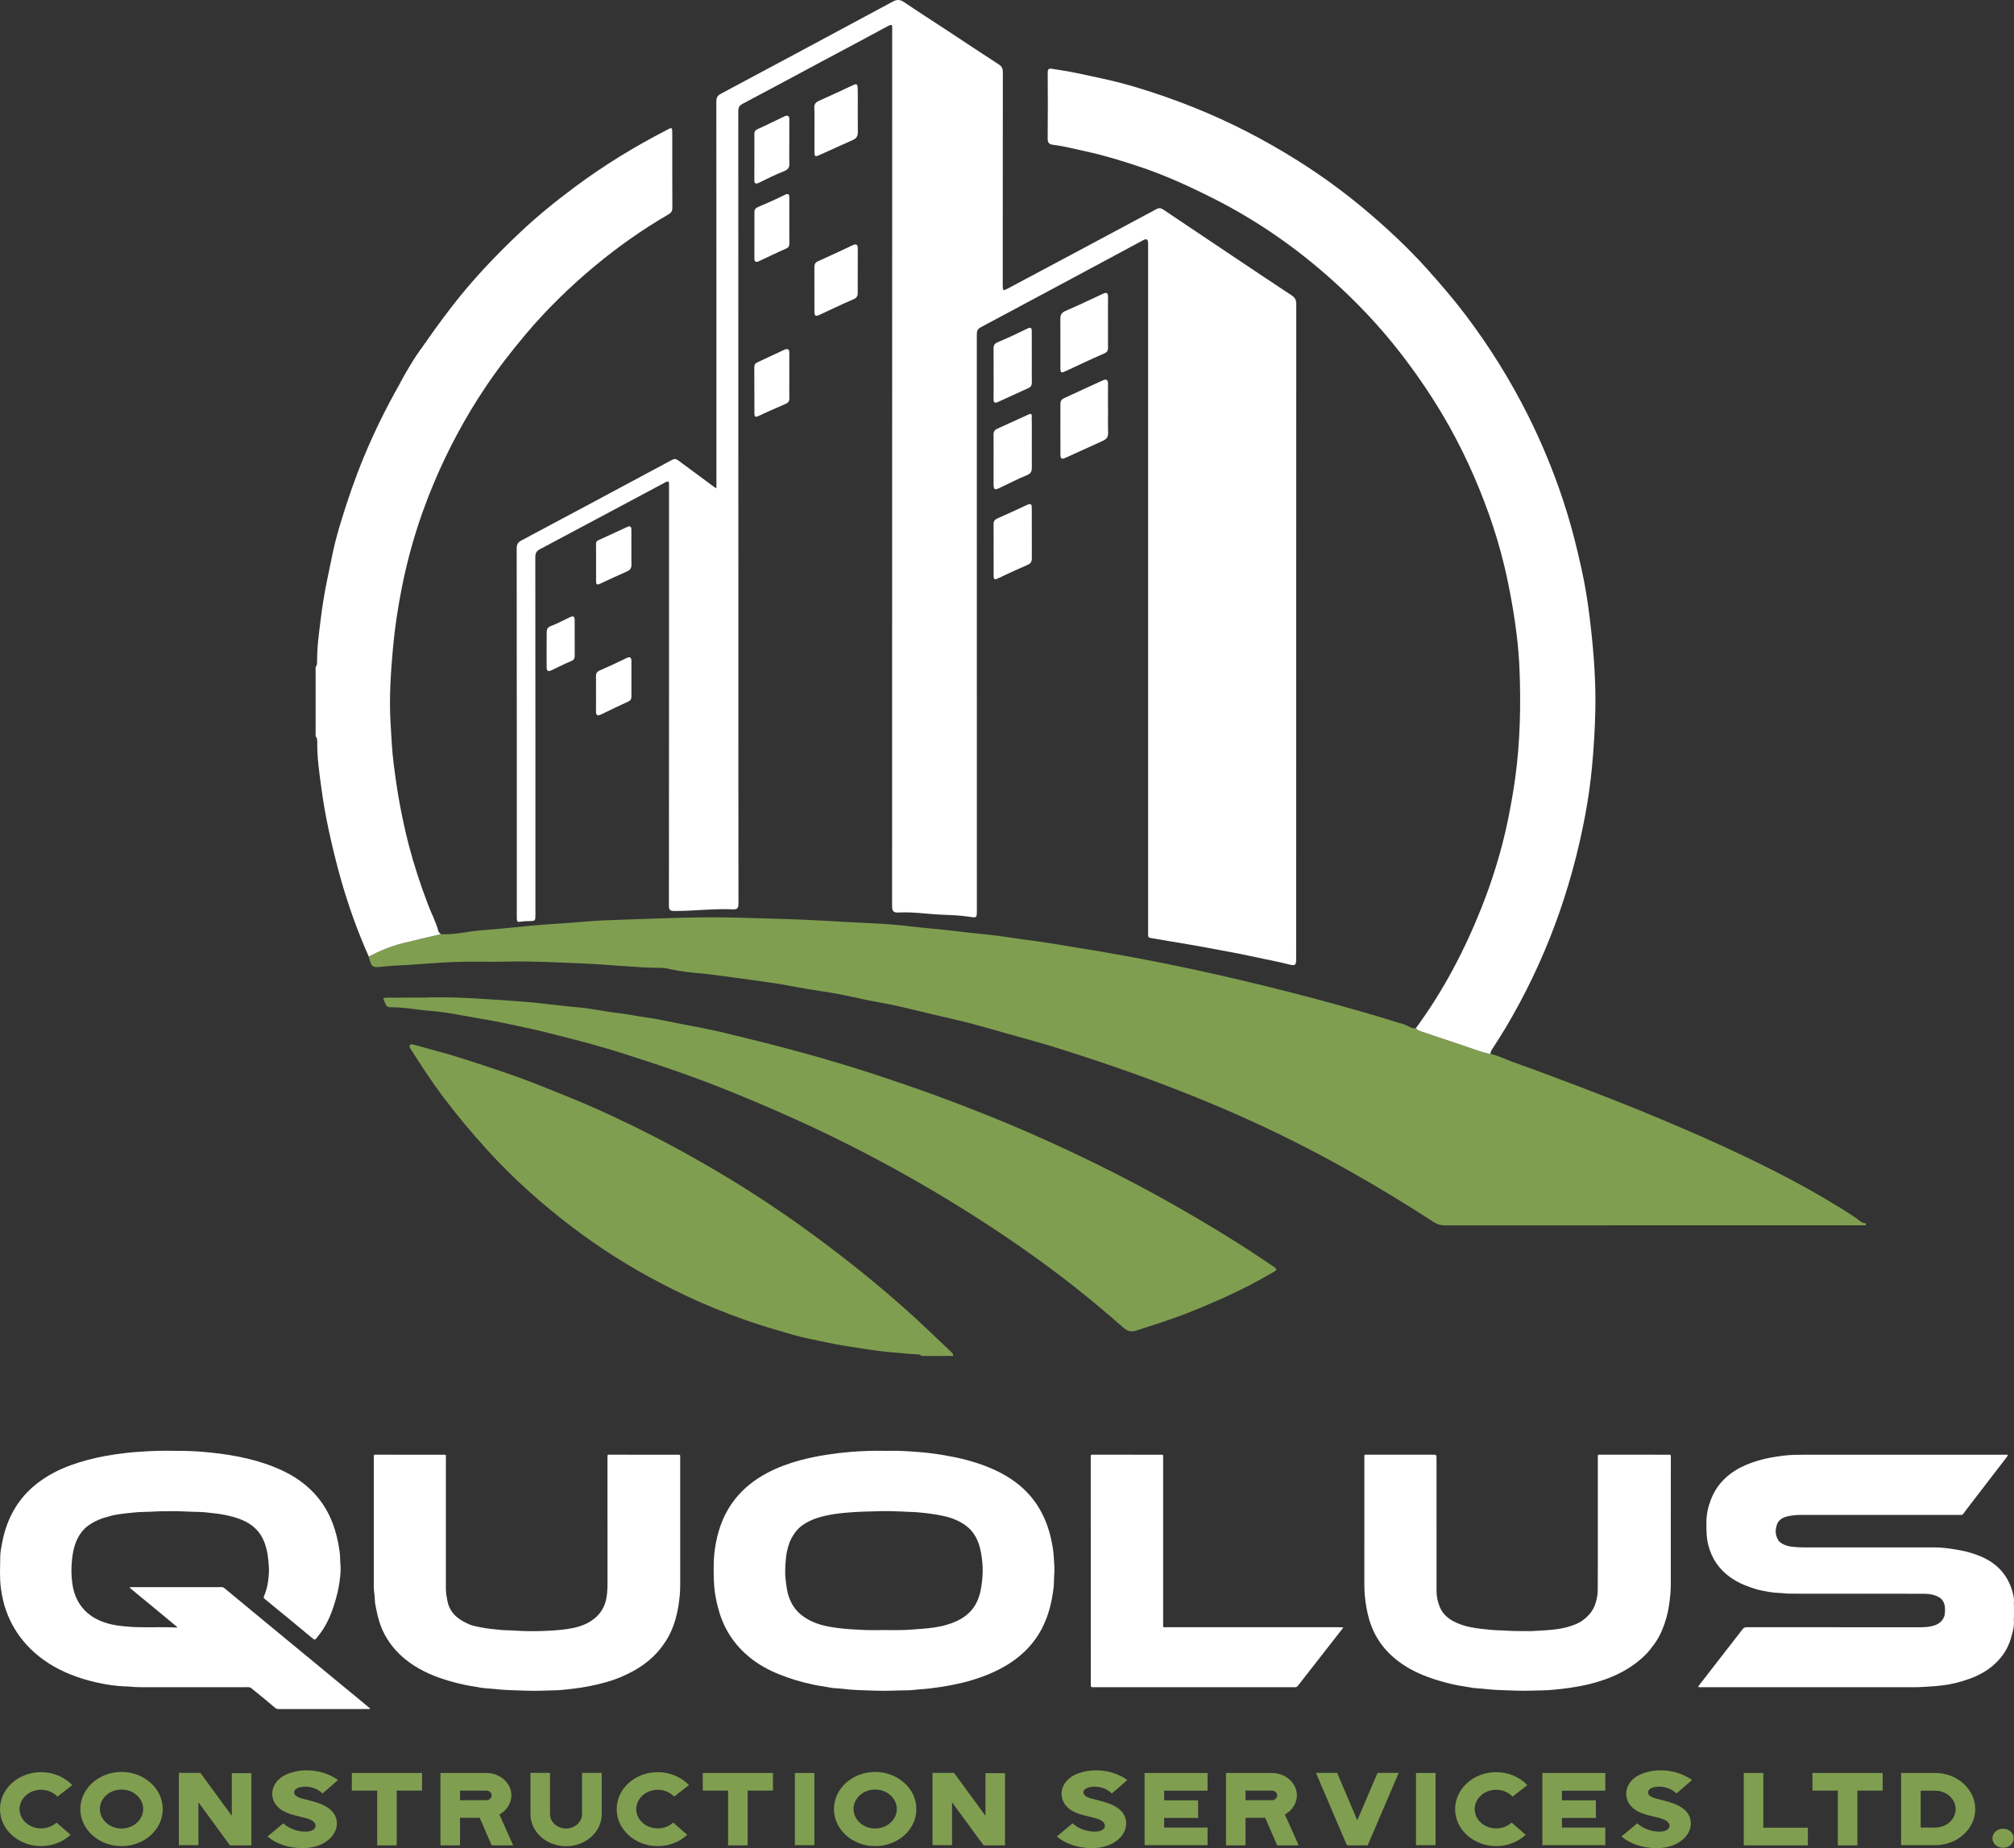 <svg xmlns="http://www.w3.org/2000/svg" id="Vertical" viewBox="0 0 2034.22 1866.7"><rect x="0" y="0" width="2034.22" height="1866.7" fill="#333333" stroke="none"/><defs><style>.cls-1{fill:#fff;}.cls-2{fill:#809e50;}</style></defs><g id="Q_copy_Image"><path class="cls-2" d="m1884.6,1237.61c-141.8,0-283.6-.01-425.39.06-4.15,0-7.5-.97-11.07-3.28-58.28-37.86-118.65-71.99-181.87-100.99-38.63-17.72-78.04-33.45-118.01-47.89-26.13-9.44-52.5-18.15-78.96-26.55-16.44-5.22-33.15-9.61-49.76-14.32-13.77-3.9-27.51-7.91-41.35-11.5-12.42-3.22-24.97-5.9-37.46-8.86-11.53-2.73-23.01-5.69-34.58-8.23-9.49-2.08-19.11-3.61-28.63-5.54-10.18-2.07-20.29-4.54-30.51-6.43-11.21-2.07-22.51-3.62-33.75-5.52-8.48-1.43-16.9-3.2-25.38-4.57-9.14-1.48-18.32-2.71-27.5-3.99-11.15-1.56-22.3-3.08-33.46-4.57-5.59-.74-11.18-1.55-16.8-2.02-11.42-.94-22.79-2.1-33.98-4.7-2.74-.64-5.6-1.06-8.4-1.08-26.3-.2-52.44-3.36-78.68-4.43-26.11-1.06-52.23-2.56-78.41-1.9-13.82.35-27.66-.08-41.49.11-18.8.25-37.53,1.92-56.27,3.21-8.96.62-17.92.69-26.88,1.83-10.16,1.28-11.02.14-13.57-10.3,10.92-5.69,22.27-10.4,34.2-13.44,12.79-3.26,25.69-6.11,38.54-9.14,9.84.55,19.49-1,29.16-2.54,5.73-.91,11.57-1.38,17.3-1.82,14.24-1.08,28.45-2.59,42.64-4,18.85-1.87,37.77-2.57,56.62-4.32,12.41-1.15,24.93-1.51,37.37-1.93,39.6-1.32,79.22-3.21,118.85-2.02,28.61.86,57.22,1.43,85.81,3.08,15.26.88,30.55,1.72,45.83,2.44,13.6.64,27.21,1.55,40.71,3.22,14,1.73,28.07,2.7,42.08,4.37,11.83,1.41,23.71,2.8,35.6,3.93,10.86,1.03,21.65,2.88,32.47,4.38,10,1.38,20.01,2.67,29.99,4.19,9.15,1.39,18.25,3.03,27.38,4.53,7.99,1.31,16,2.49,23.98,3.87,11.23,1.94,22.44,3.96,33.64,6.04,10.21,1.9,20.41,3.88,30.59,5.92,9.7,1.94,19.39,3.96,29.07,6.02,9.01,1.92,18,3.91,26.98,5.95,8.83,2.01,17.63,4.1,26.44,6.18,8.01,1.9,16.01,3.78,24,5.77,10.36,2.58,20.71,5.21,31.04,7.91,11.46,3,22.92,6,34.33,9.17,14.89,4.14,29.75,8.38,44.59,12.71,8.51,2.48,16.91,5.37,25.46,7.74,2.47.69,4.56,1.93,6.78,2.99,2,.95,3.96,1.67,6.19,1.11,1.37,1.75,3.13,2.61,5.31,3.31,13.99,4.53,27.85,9.45,41.84,13.97,9.41,3.04,18.53,7.02,28.31,8.9,7.94,1.56,15.08,5.41,22.62,8.09,22.57,8.04,45.01,16.44,67.4,24.99,20.59,7.86,41.13,15.86,61.52,24.22,27.7,11.36,55.28,23.03,82.49,35.54,46.35,21.32,91.83,44.26,134.52,72.39,3.32,2.19,5.9,5.81,10.48,5.7v2Z"></path><path id="Left" class="cls-1" d="m445.19,943.58c-12.85,3.03-25.75,5.88-38.54,9.14-11.93,3.04-23.28,7.75-34.2,13.44-11.33-25.52-20.73-51.72-28.31-78.61-4.51-15.99-8.42-32.08-11.95-48.31-3.27-15.04-5.89-30.18-7.89-45.37-1.83-13.95-3.92-27.97-3.86-42.15.01-2.72.37-5.67-1.65-8.04v-69.99c1.63-1.76,1.49-4.08,1.49-6.14-.05-14.82,2.07-29.47,3.9-44.09,1.55-12.41,3.6-24.8,6.13-37.11,1.94-9.49,3.86-19.02,5.89-28.49,2.29-10.73,5.25-21.35,8.46-31.84,6.67-21.78,14.08-43.31,22.81-64.38,12.44-30.04,27.15-58.92,43.77-86.84.84-.14,1.35-.54,1.16-1.49.07-.25.21-.44.42-.59,5.85-4.12,9.42-10.31,13.87-15.66,2.16-2.59-1.53-1.67-2.57-2.34,9.65-15.08,20.3-29.43,31.17-43.65,20.97-27.43,44.64-52.35,69.65-76.01,17.72-16.77,36.68-32.1,56.29-46.66,28.82-21.41,59.28-40.1,91.16-56.52.14-.07.25-.23.39-.31,6.19-3.26,6.25-3.22,6.25,3.76,0,24.83-.07,49.65.08,74.48.02,3.26-1.02,5.02-3.82,6.65-26.21,15.25-50.98,32.66-74.27,52.03-25.35,21.09-48.91,44.03-70.2,69.32-14.33,17.03-27.94,34.57-40.32,53.01-20.46,30.47-37.76,62.7-52.04,96.51-8.5,20.12-15.81,40.7-21.83,61.68-4.3,14.98-7.95,30.17-10.96,45.52-3.89,19.83-6.92,39.72-8.74,59.85-2.28,25.22-3.95,50.45-2.46,75.77.81,13.77,1.41,27.59,3.13,41.26,1.69,13.43,3.6,26.86,6.08,40.21,2.63,14.1,5.6,28.1,9.21,41.94,5.3,20.32,11.85,40.26,19.33,59.91,3.45,9.05,8.07,17.65,10.56,27.07.39,1.46,1.71,1.96,2.4,3.05Z"></path><path class="cls-1" d="m417.73,363.45c-4.82,7.65-9.38,15.46-13.49,23.5l27.75,14.63c5.67-11.35,12.3-22.09,19.71-32.35,2.74-3.78,5.58-7.48,8.54-11.08l-30.69-11.62c-4.17,5.47-8.14,11.09-11.82,16.92Z"></path><path class="cls-2" d="m930.72,1369.59c-1.3-1.66-3.27-1.63-5.02-1.67-7.49-.18-14.9-1.28-22.34-1.8-16.21-1.12-32.12-4.04-48.15-6.43-12.91-1.92-25.55-5.02-38.31-7.54-11.11-2.19-21.95-5.77-32.86-8.9-21.35-6.12-42.25-13.57-62.78-21.98-17.96-7.35-35.5-15.66-52.74-24.61-32.11-16.66-62.63-35.9-91.35-57.8-30.44-23.21-58.93-48.63-84.78-77.02-16.02-17.6-31.21-35.81-45.48-54.8-11.45-15.25-21.75-31.3-32.04-47.35-.79-1.22-1.76-2.88-.81-4.14.97-1.28,2.69-.67,4.18-.26,11.71,3.26,23.48,6.32,35.15,9.72,9.62,2.8,19.16,5.86,28.67,9.01,14.8,4.91,29.65,9.69,44.26,15.11,16.35,6.06,32.51,12.65,48.66,19.21,28.51,11.58,56.34,24.65,83.75,38.62,18.54,9.45,36.75,19.5,54.79,29.88,27.99,16.11,55.21,33.42,81.76,51.78,18.41,12.74,36.39,26.07,54.13,39.75,22.12,17.04,43.6,34.84,64.47,53.35,16.18,14.34,31.62,29.51,47.37,44.33.99.93,1.7,2.06,1.47,3.54h-32Z"></path><path class="cls-1" d="m723.62,493.06c0-3.03,0-5.34,0-7.65,0-127.64.02-255.29-.1-382.93,0-4.11,1.33-6.04,4.88-7.94,57.95-30.91,115.83-61.96,173.66-93.09,4.19-2.26,7.34-1.83,11.23.81,14.22,9.64,28.71,18.87,43.06,28.31,17.53,11.53,34.97,23.2,52.6,34.59,3.11,2.01,3.97,4.22,3.97,7.72-.11,71.49-.1,142.97-.12,214.46,0,6.71.13,6.77,5.97,3.65,49.81-26.57,99.65-53.09,149.37-79.81,2.99-1.61,4.82-.83,7,.63,24.88,16.67,49.74,33.37,74.63,50.02,18.27,12.23,36.55,24.44,54.9,36.55,3.21,2.12,4.62,4.5,4.62,8.54-.11,220.63-.11,441.25-.12,661.88,0,6.36-1.16,6.88-7.34,5.3-9.41-2.39-18.96-4.21-28.46-6.24-7.09-1.51-14.17-3.03-21.28-4.45-7.12-1.42-14.26-2.71-21.4-4.04-8.11-1.51-16.21-3.04-24.33-4.47-8.13-1.43-16.29-2.74-24.43-4.12-6.68-1.13-13.36-2.29-20.05-3.4-1.63-.27-2.25-1.19-2.23-2.74.02-1.33,0-2.67,0-4,0-231.62,0-463.25,0-694.87q0-5.82-4.64-3.33c-54.69,29.37-109.36,58.8-164.15,87.99-3.48,1.85-4.23,3.83-4.23,7.32.06,193.79.05,387.59.05,581.38,0,8.26.04,7.98-8.05,6.79-9.05-1.33-18.26-1.67-27.35-2.03-14.64-.58-29.2-3.01-43.88-2.18-5.15.29-6.35-1.73-6.34-6.67.11-294.61.1-589.23.1-883.84,0-.83-.02-1.67.01-2.5.14-3.39-.29-4.55-4.12-2.46-22.55,12.29-45.28,24.25-67.92,36.36-26.27,14.06-52.47,28.26-78.84,42.13-3.53,1.86-4.58,3.88-4.58,7.65.08,152.64.07,305.28.07,457.92,0,114.15-.03,228.29.11,342.44,0,4.61-1.14,5.94-5.74,5.74-19.67-.85-39.27,1.73-58.94,1.67-4.25-.01-5.57-.87-5.57-5.43.14-140.81.11-281.62.11-422.42,0-1-.03-2,0-3,.11-3.33-.99-3.59-3.85-2.05-23.06,12.4-46.2,24.65-69.31,36.97-19.01,10.14-37.98,20.37-57.04,30.41-3.41,1.8-4.87,3.84-4.86,7.98.14,120.31.11,240.62.11,360.93,0,6.75,0,6.73-6.69,6.83-2,.03-4.02.02-5.98.32-6.15.93-6.14.98-6.14-5.44,0-123.81.03-247.62-.11-371.43,0-4.06,1.31-6.09,4.74-7.91,50.73-27.02,101.4-54.15,152.04-81.33,2.39-1.28,4.14-1.22,6.28.37,12.21,9.11,24.48,18.12,36.73,27.16.36.27.8.41,1.92.98Z"></path><path class="cls-1" d="m1505.57,1064.68c-9.77-1.89-18.9-5.86-28.31-8.9-13.99-4.52-27.85-9.44-41.84-13.97-2.18-.71-3.94-1.57-5.31-3.31,27.34-37.21,48.68-77.66,65.78-120.49,8.54-21.39,15.74-43.2,21.55-65.42,4.54-17.35,7.93-34.99,10.88-52.74,6.14-36.9,7.77-73.97,6.85-111.28-.32-13.16-.94-26.31-2.34-39.35-1.52-14.11-3.58-28.2-6.1-42.22-2.19-12.17-4.62-24.3-7.53-36.27-4.26-17.54-9.42-34.88-15.51-51.9-12.55-35.04-28.04-68.73-47.11-100.74-13.04-21.89-27.48-42.78-43.15-62.9-20.11-25.81-42.53-49.45-66.74-71.31-36.51-32.97-76.61-60.91-120.58-83.16-23.79-12.04-47.99-23.17-73.26-31.72-18.33-6.21-36.84-11.89-55.82-16.02-11.27-2.46-22.43-5.38-33.91-6.82-3.31-.42-4.96-2.02-4.92-5.98.24-22.16.18-44.32.04-66.49-.02-3.43.66-4.79,4.37-4.21,8.81,1.38,17.6,2.78,26.33,4.6,8.38,1.75,16.73,3.63,25.1,5.42,11.91,2.55,23.67,5.66,35.27,9.18,19.13,5.8,37.99,12.44,56.59,19.88,36.67,14.68,71.56,32.73,104.96,53.75,23.56,14.83,46.07,31.16,67.36,49.05,22.67,19.06,44.34,39.19,64.12,61.35,13.39,15,26.5,30.22,38.59,46.26,23.8,31.58,44.62,65.07,62.36,100.44,13.94,27.78,25.76,56.47,35.52,85.96,5.51,16.66,10.25,33.58,14.33,50.69,2.95,12.34,5.75,24.73,7.97,37.17,2.44,13.65,4.25,27.45,5.79,41.29,3.07,27.49,5.01,55.03,4.46,82.66-.38,19.12-1.57,38.25-3.35,57.29-1.53,16.3-3.81,32.58-6.83,48.67-14.3,76.36-40.66,148.27-80.49,215.09-4.39,7.37-9.07,14.57-13.7,21.8-.94,1.46-1.61,2.89-1.45,4.64Z"></path><path class="cls-1" d="m1119.13,325.89c0,8.49,0,16.99.01,25.48,0,2.71-.77,4.29-3.7,5.56-13.09,5.7-25.98,11.86-38.93,17.86-4.81,2.23-5.44,1.91-5.45-3.31-.04-16.49.05-32.97-.06-49.46-.03-3.9,1.08-6.18,5.04-7.89,12.79-5.5,25.36-11.54,37.99-17.41,3.42-1.59,5.23-1.19,5.14,3.18-.17,8.66-.05,17.32-.05,25.98Z"></path><path class="cls-1" d="m1119.17,413.12c0,8-.18,16,.08,23.99.13,4.1-1.59,6.45-5.11,8.04-12.56,5.68-25.09,11.45-37.65,17.14-4.21,1.91-5.36,1.3-5.39-3.36-.11-16.99-.03-33.98-.04-50.98,0-2.58.92-4.48,3.35-5.6,13.27-6.1,26.5-12.3,39.82-18.31,3.29-1.49,4.98-.17,4.93,3.59-.11,8.49-.03,16.99-.03,25.49h.05Z"></path><path class="cls-1" d="m822.59,291.7c0-7.31.06-14.63-.03-21.94-.04-2.99.96-4.7,3.93-6.01,11.7-5.17,23.26-10.66,34.83-16.11,3.51-1.65,5.06-.5,5.06,3.15,0,15.13-.02,30.26-.05,45.38,0,3.1-1.19,4.82-4.43,6.2-11.46,4.86-22.66,10.33-33.96,15.56-4.22,1.95-5.29,1.34-5.33-3.29-.07-7.65-.02-15.29-.02-22.94Z"></path><path class="cls-1" d="m822.6,131.27c0-7.48.26-14.98-.11-22.45-.18-3.7,1.51-5.53,4.37-6.84,11.75-5.41,23.6-10.62,35.27-16.2,3.15-1.51,3.98-.33,4.12,2.3.2,3.65.14,7.31.15,10.97.01,11.48-.07,22.95.06,34.43.04,3.74-1.24,6.21-4.75,7.77-11.23,4.98-22.38,10.13-33.58,15.16-5.03,2.26-5.5,1.92-5.51-3.67-.02-7.15,0-14.3,0-21.46Z"></path><path class="cls-1" d="m1003.55,464.73c0-8.48.1-16.96-.06-25.43-.06-3.07,1.02-5.01,3.78-6.26,10.61-4.79,21.19-9.63,31.79-14.46,3.72-1.69,3.01,1.48,3.04,3.06.16,6.81.07,13.63.07,20.45,0,10.14-.05,20.28.01,30.42.02,3.65-1,5.82-4.91,7.42-9.23,3.77-18.11,8.4-27.13,12.69-5.61,2.67-6.58,2.11-6.59-3.95-.02-7.98,0-15.96,0-23.94Z"></path><path class="cls-1" d="m1003.57,554.69c0-8.31.07-16.63-.05-24.94-.05-3.05,1.05-4.85,3.91-6.11,9.6-4.23,19.12-8.63,28.63-13.05,5.27-2.45,6.07-2.13,6.09,3.47.07,16.62,0,33.25.06,49.87.01,3.2-1.1,5.21-4.17,6.56-10.19,4.47-20.36,9-30.36,13.86-3.71,1.8-4.07.04-4.08-2.74-.04-8.98-.02-17.95-.02-26.93Z"></path><path class="cls-1" d="m1003.56,377.23c0-8.32.06-16.64-.04-24.96-.04-3.34.89-5.24,4.38-6.69,10.13-4.21,20.06-8.92,29.92-13.75,3.96-1.94,4.29.14,4.31,3.01.06,9.99.04,19.97.04,29.96,0,7.16-.1,14.32.06,21.47.06,2.69-.91,4.52-3.22,5.58-10.43,4.81-20.86,9.6-31.33,14.31-2.84,1.28-4.21.45-4.15-2.96.16-8.65.05-17.31.05-25.96Z"></path><path class="cls-1" d="m797.23,223.3c0,7.49-.04,14.99.03,22.48.02,2.54-.53,4.13-3.28,5.32-9.34,4.05-18.48,8.57-27.71,12.88-2.7,1.26-4.31.22-4.32-2.66-.05-15.82-.02-31.64.06-47.45.01-2.33,1.17-3.72,3.58-4.74,9.07-3.84,18.09-7.83,26.91-12.22,3.98-1.99,4.72-.57,4.73,2.92,0,7.83,0,15.65,0,23.48Z"></path><path class="cls-1" d="m797.24,144.26c0,6.83-.19,13.67.06,20.49.16,4.2-1.07,6.46-5.32,8.13-8.55,3.36-16.81,7.46-25.05,11.54-3.33,1.65-5.01,1.5-5.01-2.58,0-15.5.01-30.99.04-46.49,0-2.29.66-3.79,3.18-4.91,9.13-4.07,18.04-8.61,27.1-12.86,3.07-1.44,5.1-.89,5.04,3.18-.11,7.83-.03,15.66-.04,23.49Z"></path><path class="cls-1" d="m797.24,379.73c0,7.49-.1,14.98.05,22.47.05,2.71-.94,4.46-3.3,5.52-9.29,4.14-18.67,8.09-27.84,12.47-3.41,1.63-4.16.52-4.16-2.54-.04-15.65-.04-31.29-.11-46.94-.01-2.51,1.13-3.84,3.39-4.86,9.11-4.14,18.09-8.56,27.2-12.68,2.7-1.22,4.85-.75,4.8,3.09-.11,7.82-.03,15.65-.03,23.47Z"></path><path class="cls-1" d="m637.76,553.04c0,5.66-.14,11.32.05,16.96.12,3.44-1.11,5.65-4.27,7.06-9.28,4.14-18.54,8.32-27.72,12.67-2.83,1.34-3.74.33-3.75-2.25-.05-12.81-.02-25.61-.04-38.42,0-1.97,1.06-2.82,2.76-3.59,9.7-4.38,19.31-8.95,29.01-13.34,2.76-1.25,3.98-.02,3.93,2.94-.08,5.99-.02,11.98-.02,17.96h.06Z"></path><path class="cls-1" d="m602,700.64c0-5.82.1-11.64-.03-17.45-.07-3.01.9-4.77,3.86-6.05,9.02-3.9,17.96-8,26.76-12.35,4.04-2,5.17-.6,5.17,3.22,0,11.8.01,23.6,0,35.4,0,2.45-.67,4.14-3.37,5.34-9.27,4.11-18.33,8.7-27.51,13.02-3.15,1.48-5.02.86-4.92-3.17.15-5.98.04-11.97.04-17.95Z"></path><path class="cls-1" d="m580.46,644.68c0,5.83-.06,11.65.02,17.48.04,2.78-.72,4.43-3.66,5.62-6.53,2.65-12.8,5.95-19.18,8.96-4.17,1.97-5.49,1.29-5.52-3.32-.09-11.65.04-23.3.06-34.96,0-3.11.98-4.9,4.34-6.16,6.43-2.41,12.5-5.78,18.75-8.7,3.94-1.85,5.11-1.18,5.17,3.1.08,5.99.02,11.99.02,17.98Z"></path><path class="cls-2" d="m428.07,1007.65c21.01-.81,42.02.14,62.93,1.49,17.69,1.14,35.44,2.19,53.13,4.08,13.49,1.44,27,3.22,40.56,4.33,13.48,1.11,26.77,4.38,40.25,5.78,9.4.98,18.54,3.2,27.9,4.37,10.3,1.29,20.45,3.75,30.66,5.69,7.61,1.45,15.23,2.83,22.82,4.36,8.23,1.67,16.46,3.37,24.64,5.27,8.81,2.05,17.54,4.44,26.35,6.52,15.37,3.63,30.6,7.75,45.87,11.79,17.8,4.71,35.43,9.93,53.04,15.25,19.34,5.83,38.46,12.29,57.58,18.81,26.64,9.08,52.95,18.98,79.09,29.37,38.28,15.21,75.87,32.01,112.85,50.12,29.33,14.36,58.22,29.61,86.55,45.89,31.87,18.32,63.21,37.49,93.55,58.27,4.43,3.04,4.53,3.46-.32,6.27-16.44,9.55-33.32,18.28-50.69,26-11.88,5.29-23.85,10.4-35.95,15.15-16.68,6.54-33.82,11.8-50.84,17.39-6.24,2.05-9.73.46-14.3-3.58-27.28-24.08-55.62-46.88-85.14-68.17-31.46-22.7-63.88-43.93-97.15-63.91-30.62-18.38-61.86-35.6-93.71-51.69-28.52-14.41-57.55-27.76-86.98-40.29-18.65-7.94-37.37-15.69-56.29-22.88-20.11-7.64-40.43-14.77-60.93-21.39-13.43-4.33-26.83-8.84-40.35-12.82-13.38-3.94-26.88-7.63-40.45-11.01-12.29-3.07-24.55-6.34-36.92-9.06-12.7-2.79-25.41-5.57-38.21-7.94-11.02-2.04-22.1-3.85-33.12-5.92-9.91-1.85-19.93-3.4-29.97-4.15-13.56-1.01-26.93-3.95-40.64-3.64-4.53.1-4.84-5.01-6.52-7.89-.94-1.6,2.21-1.76,3.72-1.77,8.33-.1,16.66-.09,24.99-.11,4,0,8,0,12,0Z"></path></g><g id="CONSTRUCTION_SERVICES_LTD."><path class="cls-2" d="m19.76,1827.34c0,10.78,9.77,19.46,21.74,19.46,5.93,0,11.39-2.09,15.58-5.86l14.18,12.35c-7.91,7.32-18.48,11.4-29.76,11.4-22.9,0-41.5-16.74-41.5-37.35s18.6-37.35,41.5-37.35c12.09,0,23.6,4.81,31.51,13.08l-15,11.61c-4.19-4.39-10.23-6.91-16.51-6.91-11.97,0-21.74,8.79-21.74,19.57Z"></path><path class="cls-2" d="m164.38,1827.24c0,20.72-18.6,37.46-41.62,37.46s-41.62-16.74-41.62-37.46,18.72-37.46,41.62-37.46,41.62,16.85,41.62,37.46Zm-19.76,0c0-10.88-9.77-19.67-21.86-19.67s-21.86,8.79-21.86,19.67,9.88,19.67,21.86,19.67,21.86-8.79,21.86-19.67Z"></path><path class="cls-2" d="m234.13,1791.03h19.76v72.93h-21.62l-31.85-43.53v43.32h-19.76v-73.03h21.74l31.74,43.32v-43Z"></path><path class="cls-2" d="m297.25,1811.65l.35.73c1.51,2.41,4.19,3.24,6.86,4.08,6.16,1.78,12.67,3.03,18.72,5.34,2.44.94,4.88,2.09,7.09,3.45,3.14,1.99,5.93,4.5,7.67,7.64,3.25,5.65,3.02,12.66-.23,18.42-3.14,5.65-8.95,10.04-15.46,12.56s-13.83,3.14-20.81,2.72c-11.51-.73-22.9-4.5-31.27-11.61l15.93-13.29c6.05,5.44,14.65,8.58,23.13,8.37,4.65-.1,10.23-1.99,9.42-6.91-.12-.42-.23-.73-.35-.94-1.63-3.24-5-4.5-8.25-5.44-5.12-1.57-10.46-2.51-15.58-4.08-5.12-1.57-10.11-3.77-13.72-7.43-3.84-3.66-5.81-8.68-5.81-13.71.12-5.02,2.33-10.04,6.16-13.71,4.07-4.18,9.88-6.7,15.93-8.16,7.44-1.88,15.35-1.99,22.9-.63,7.79,1.36,15.23,4.39,21.51,8.89l-6.63,5.75c-2.91,2.62-6.05,5.23-9.07,7.85-5.46-5.55-14.42-8.16-22.44-6.38-3.37.73-7.21,2.83-6.05,6.49Z"></path><path class="cls-2" d="m426.29,1790.82v17.79h-25.58v55.35h-19.76v-55.35h-25.58v-17.79h70.92Z"></path><path class="cls-2" d="m504.41,1832.78l13.95,31.18h-21.74l-12.09-27.83h-19.88v27.83h-19.76v-73.14h46.39c13.83,0,25.23,10.15,25.23,22.6,0,8.16-4.88,15.38-12.09,19.36Zm-7.79-19.36c0-2.62-2.44-4.81-5.35-4.81h-26.62v9.73h26.62c2.91,0,5.35-2.2,5.35-4.92Z"></path><path class="cls-2" d="m587.88,1790.72h19.88v41.75c0,17.79-16.16,32.33-36.04,32.33s-35.92-14.54-35.92-32.33v-41.75h19.76v41.75c0,7.95,7.32,14.44,16.16,14.44s16.16-6.49,16.16-14.44v-41.75Z"></path><path class="cls-2" d="m642.63,1827.34c0,10.78,9.77,19.46,21.74,19.46,5.93,0,11.39-2.09,15.58-5.86l14.18,12.35c-7.91,7.32-18.48,11.4-29.76,11.4-22.9,0-41.5-16.74-41.5-37.35s18.6-37.35,41.5-37.35c12.09,0,23.6,4.81,31.51,13.08l-15,11.61c-4.19-4.39-10.23-6.91-16.51-6.91-11.97,0-21.74,8.79-21.74,19.57Z"></path><path class="cls-2" d="m780.73,1790.82v17.79h-25.58v55.35h-19.76v-55.35h-25.58v-17.79h70.92Z"></path><path class="cls-2" d="m802.82,1790.82h19.76v72.93h-19.76v-72.93Z"></path><path class="cls-2" d="m925.58,1827.24c0,20.72-18.6,37.46-41.62,37.46s-41.62-16.74-41.62-37.46,18.72-37.46,41.62-37.46,41.62,16.85,41.62,37.46Zm-19.76,0c0-10.88-9.77-19.67-21.86-19.67s-21.86,8.79-21.86,19.67,9.88,19.67,21.86,19.67,21.86-8.79,21.86-19.67Z"></path><path class="cls-2" d="m995.33,1791.03h19.76v72.93h-21.62l-31.85-43.53v43.32h-19.76v-73.03h21.74l31.74,43.32v-43Z"></path><path class="cls-2" d="m1094.49,1811.65l.35.73c1.51,2.41,4.19,3.24,6.86,4.08,6.16,1.78,12.67,3.03,18.72,5.34,2.44.94,4.88,2.09,7.09,3.45,3.14,1.99,5.93,4.5,7.67,7.64,3.26,5.65,3.02,12.66-.23,18.42-3.14,5.65-8.95,10.04-15.46,12.56s-13.83,3.14-20.81,2.72c-11.51-.73-22.9-4.5-31.27-11.61l15.93-13.29c6.05,5.44,14.65,8.58,23.14,8.37,4.65-.1,10.23-1.99,9.42-6.91-.12-.42-.23-.73-.35-.94-1.63-3.24-5-4.5-8.25-5.44-5.12-1.57-10.46-2.51-15.58-4.08s-10.11-3.77-13.72-7.43c-3.84-3.66-5.81-8.68-5.81-13.71.12-5.02,2.33-10.04,6.16-13.71,4.07-4.18,9.88-6.7,15.93-8.16,7.44-1.88,15.35-1.99,22.9-.63,7.79,1.36,15.23,4.39,21.51,8.89l-6.63,5.75c-2.91,2.62-6.04,5.23-9.07,7.85-5.46-5.55-14.42-8.16-22.44-6.38-3.37.73-7.21,2.83-6.04,6.49Z"></path><path class="cls-2" d="m1156.09,1790.82h63.59v17.89h-43.83v9.73h34.3v17.79h-34.3v9.73h43.83v17.79h-63.59v-72.93Z"></path><path class="cls-2" d="m1297.8,1832.78l13.95,31.18h-21.74l-12.09-27.83h-19.88v27.83h-19.76v-73.14h46.39c13.83,0,25.23,10.15,25.23,22.6,0,8.16-4.88,15.38-12.09,19.36Zm-7.79-19.36c0-2.62-2.44-4.81-5.35-4.81h-26.62v9.73h26.62c2.91,0,5.35-2.2,5.35-4.92Z"></path><path class="cls-2" d="m1360.46,1863.96l-31.27-73.24h21.39l20.34,47.92,20.46-47.92h21.39l-31.39,73.24h-20.93Z"></path><path class="cls-2" d="m1430.21,1790.82h19.76v72.93h-19.76v-72.93Z"></path><path class="cls-2" d="m1489.49,1827.34c0,10.78,9.77,19.46,21.74,19.46,5.93,0,11.39-2.09,15.58-5.86l14.18,12.35c-7.91,7.32-18.49,11.4-29.76,11.4-22.9,0-41.5-16.74-41.5-37.35s18.6-37.35,41.5-37.35c12.09,0,23.6,4.81,31.5,13.08l-15,11.61c-4.18-4.39-10.23-6.91-16.51-6.91-11.97,0-21.74,8.79-21.74,19.57Z"></path><path class="cls-2" d="m1557.85,1790.82h63.59v17.89h-43.83v9.73h34.3v17.79h-34.3v9.73h43.83v17.79h-63.59v-72.93Z"></path><path class="cls-2" d="m1664.8,1811.65l.35.73c1.51,2.41,4.19,3.24,6.86,4.08,6.16,1.78,12.67,3.03,18.72,5.34,2.44.94,4.88,2.09,7.09,3.45,3.14,1.99,5.93,4.5,7.67,7.64,3.26,5.65,3.02,12.66-.23,18.42-3.14,5.65-8.95,10.04-15.46,12.56s-13.83,3.14-20.81,2.72c-11.51-.73-22.9-4.5-31.27-11.61l15.93-13.29c6.05,5.44,14.65,8.58,23.14,8.37,4.65-.1,10.23-1.99,9.42-6.91-.12-.42-.23-.73-.35-.94-1.63-3.24-5-4.5-8.25-5.44-5.12-1.57-10.46-2.51-15.58-4.08s-10.11-3.77-13.72-7.43c-3.84-3.66-5.81-8.68-5.81-13.71.12-5.02,2.33-10.04,6.16-13.71,4.07-4.18,9.88-6.7,15.93-8.16,7.44-1.88,15.35-1.99,22.9-.63,7.79,1.36,15.23,4.39,21.51,8.89l-6.63,5.75c-2.91,2.62-6.04,5.23-9.07,7.85-5.46-5.55-14.42-8.16-22.44-6.38-3.37.73-7.21,2.83-6.04,6.49Z"></path><path class="cls-2" d="m1781.04,1846.07h44.99v17.89h-64.75v-73.14h19.76v55.24Z"></path><path class="cls-2" d="m1901.6,1790.82v17.79h-25.58v55.35h-19.76v-55.35h-25.58v-17.79h70.92Z"></path><path class="cls-2" d="m1995.06,1827.34c0,20.09-18.14,36.41-40.46,36.41h-34.41v-72.93h34.41c22.32,0,40.46,16.43,40.46,36.52Zm-19.76,0c0-10.25-9.3-18.62-20.69-18.62h-14.65v37.25h14.65c11.39,0,20.69-8.37,20.69-18.62Z"></path><path class="cls-2" d="m2012.49,1856.74c0-1.25.23-2.51.81-3.77.58-1.15,1.28-2.2,2.33-3.03.93-.94,2.09-1.57,3.37-2.09,1.28-.42,2.67-.73,4.18-.73s2.91.31,4.19.73c1.28.52,2.44,1.15,3.49,2.09.93.84,1.63,1.88,2.21,3.03.58,1.26.81,2.51.81,3.77,0,1.36-.23,2.62-.81,3.77-.58,1.25-1.28,2.2-2.21,3.14-1.05.84-2.21,1.57-3.49,1.99-1.28.52-2.67.73-4.19.73s-2.91-.21-4.18-.73c-1.28-.42-2.44-1.15-3.37-1.99-1.05-.94-1.74-1.88-2.33-3.14-.58-1.15-.81-2.41-.81-3.77Z"></path></g><g id="Layer_17_Image"><path class="cls-1" d="m2033.95,1619.75c-.08-.24-.11-.49-.09-.75-.03.26.01.51.09.75Z"></path><path class="cls-1" d="m2034.19,1634.06v-13.77c-.09-.18-.18-.36-.24-.54-.08-.24-.11-.49-.09-.75.03-.26.12-.54.29-.83h0c.25-2.93-.29-5.76-.99-8.59-2.19-8.94-6.21-16.91-12.45-23.75-7.02-7.7-15.86-12.49-25.54-15.87-6.26-2.19-12.7-3.7-19.28-4.78-7.07-1.15-14.13-2.16-21.28-2.17-43.69-.04-87.37-.03-131.06,0-4.92,0-9.8-.25-14.68-.89-2.68-.36-5.2-1.11-7.59-2.28-2.02-.99-3.89-2.21-5.14-4.2-3.66-5.84-3.15-11.79-.49-17.79.23-.51.7-.92,1.06-1.37,2.63-3.23,6.42-4.49,10.22-5.19,3.98-.74,8.04-1.16,12.14-1.15,53.42.04,106.84.03,160.27.03.33,0,.68-.05,1,0,1.35.25,2.19-.45,2.91-1.46.97-1.35,1.94-2.69,2.95-4.01,5.86-7.64,11.72-15.27,17.59-22.9,7.39-9.6,14.78-19.19,22.15-28.81.81-1.06,1.8-2.07,2.05-3.64-1.09,0-2,0-2.92,0-67.32,0-134.64-.02-201.96,0-7.15,0-14.29.05-21.42.94-8.75,1.09-17.41,2.46-25.88,4.99-8.08,2.41-15.84,5.44-23.02,9.93-11.43,7.15-19.87,16.78-24.69,29.39-2.77,7.23-4.5,14.7-4.56,22.51-.06,7.87-.05,15.67,1.9,23.44,3.53,14.1,11.28,25.09,23.2,33.3,5.58,3.85,11.63,6.75,18.02,8.94,3.59,1.23,7.18,2.59,10.89,3.35,6.32,1.3,12.65,2.67,19.17,2.83,3.74.1,7.45.74,11.2.74,27.71.02,55.42.04,83.13.06,17.72,0,35.45-.08,53.17.05,5.08.04,10.07,1.01,14.57,3.66,1.47.87,2.56,2.04,3.5,3.46,2.19,3.31,2.36,7.01,2.23,10.77-.06,1.73-.17,3.45-.83,5.13-1.76,4.5-5.09,7.26-9.54,8.83-4.53,1.6-9.25,1.94-14.01,1.95-26.38.01-52.76,0-79.13,0-32.2,0-64.41.02-96.61-.04-1.94,0-3.21.54-4.38,2.09-4.82,6.34-9.78,12.58-14.66,18.88-8.96,11.54-17.91,23.08-26.84,34.64-1.14,1.47-2.38,2.9-3.31,4.7.96.42,1.8.3,2.6.31,2.41.01,4.83-.01,7.24-.01,68.9,0,137.8,0,206.7.01,7.66,0,15.31-.46,22.92-1.1,8.74-.73,17.42-2.06,25.89-4.59,5.01-1.5,9.97-3.1,14.75-5.22,7.5-3.33,14.33-7.69,20.3-13.36,7.39-7.01,12.62-15.34,15.48-25.11,1.7-5.8,3.43-11.61,3.07-17.77-.65-1.09-.41-2.05.05-2.98Z"></path><path class="cls-1" d="m2034.14,1637.04s.03,0,.05,0v-2.98c-.46.93-.7,1.89-.05,2.98Z"></path><path class="cls-1" d="m2033.86,1619c-.03.26.01.51.09.75.06.19.15.36.25.54v-2.12s-.03,0-.04,0h0c-.17.29-.26.56-.29.83Z"></path><path class="cls-1" d="m2033.86,1619c.03-.26.12-.54.29-.83h0c-.17.29-.26.56-.29.83Z"></path><path class="cls-1" d="m337.82,1695.93c-10.9-8.98-21.78-17.99-32.67-26.97-8.39-6.92-16.81-13.83-25.2-20.76-8.84-7.3-17.66-14.62-26.5-21.92-8.83-7.3-17.69-14.59-26.5-21.91-1.07-.89-2.12-1.44-3.59-1.33-1.99.15-3.99.09-5.99.09-25.05,0-50.09,0-75.14,0-3.62,0-7.24,0-10.86,0-.12.19-.24.39-.37.58,7.87,6.64,15.87,13.12,23.83,19.66,8.07,6.62,16.06,13.33,24.09,19.99-.08.19-.16.39-.24.58-2.29-.1-4.57-.26-6.86-.3-14.3-.29-28.62.6-42.91-.65-6.79-.59-13.57-1.32-20.13-3.21-10.43-3.01-19.54-8.03-26.37-16.86-5.58-7.22-8.3-15.43-9.47-24.22-1.03-7.74-1.05-15.53-.21-23.32.67-6.28,1.75-12.46,4.21-18.31,2.77-6.61,6.73-12.32,12.75-16.51,6.35-4.43,13.34-7.25,20.83-9,1.68-.39,3.32-1.04,5.02-1.32,3.83-.64,7.67-1.26,11.53-1.66,5.87-.6,11.72-1.34,17.64-1.41,2.66-.03,5.32-.11,7.98-.27,7.81-.47,15.62-.58,23.44-.52,8.07.06,16.13.67,24.19.75,4.93.05,9.79.74,14.65,1.25,5.51.58,11.01,1.42,16.43,2.73,6.14,1.49,12.12,3.3,17.69,6.34,8.27,4.51,14.2,11.02,17.71,19.79,3.29,8.22,4.21,16.84,4.77,25.52.31,4.8-.16,9.59-.79,14.38-.66,4.97-1.89,9.74-3.81,14.35-.96,2.29-1.06,2.32.88,3.92,4.53,3.77,9.11,7.49,13.66,11.23,4.69,3.84,9.39,7.67,14.06,11.53,4.8,3.96,9.58,7.96,14.37,11.94,1.98,1.64,3.95,3.3,5.96,4.9,1.87,1.49,2.32,1.43,3.85-.47,1.45-1.81,2.9-3.63,4.27-5.51,7.31-10.06,11.65-21.49,15.02-33.31,1.59-5.55,2.85-11.18,3.71-16.92.79-5.34,1.43-10.67,1.26-16.07-.08-2.4-.45-4.8-.44-7.2.02-6.34-1.12-12.54-2.36-18.7-1.48-7.37-3.64-14.55-6.54-21.53-6.54-15.72-16.78-28.53-30.41-38.64-11.11-8.24-23.58-13.88-36.62-18.31-11.81-4.01-23.96-6.74-36.26-8.75-6.06-.99-12.17-1.73-18.29-2.37-8.45-.89-16.91-1.57-25.38-1.68-12.64-.17-25.29-.48-37.93.28-7.55.45-15.11.87-22.62,1.76-7.01.82-14,1.81-20.95,3.09-11.66,2.16-23.12,5.07-34.28,9.12-12.9,4.67-24.93,10.91-35.68,19.53-9.05,7.26-16.47,15.88-22.24,25.93-5.87,10.22-9.59,21.23-11.81,32.74-.96,4.96-1.96,9.97-1.99,15.01-.06,10.34-.72,20.69.67,31.04,1.08,8,2.71,15.83,5.48,23.38,7.3,19.96,19.83,36.07,36.96,48.62,13.9,10.19,29.5,16.78,46.05,21.34,4.96,1.37,9.97,2.45,15.02,3.41,6.76,1.3,13.58,2.12,20.44,2.53,1.24.07,2.5,0,3.74.12,5.14.5,10.28.76,15.45.75,30.7-.01,61.41-.01,92.11-.02,4.83,0,9.65.03,14.48-.02,1.41-.01,2.52.39,3.61,1.32,3.23,2.74,6.57,5.34,9.84,8.03,4.55,3.75,9.12,7.48,13.58,11.33,1.16,1,2.26,1.44,3.78,1.44,30.12-.03,60.24-.02,90.37-.04.68,0,1.45.24,2.21-.38-3.66-3.07-7.2-6.06-10.78-9.01-8.46-6.98-16.94-13.93-25.4-20.9Z"></path><path class="cls-1" d="m1061.63,1554.44c-2.29-10.53-6-20.5-11.34-29.85-7.26-12.69-17.23-22.86-29.43-30.91-13.74-9.07-28.92-14.79-44.71-19.04-6.81-1.83-13.72-3.21-20.67-4.45-8.27-1.48-16.58-2.63-24.94-3.33-11.35-.95-22.73-1.76-34.14-1.42-.83,0-1.66.02-2.5,0-11.65-.27-23.3.13-34.9,1.09-7.78.64-15.54,1.55-23.26,2.74-9.34,1.44-18.6,3.24-27.71,5.73-11.39,3.1-22.43,7.13-32.91,12.65-12.74,6.71-23.85,15.35-32.8,26.68-10.21,12.93-16.1,27.75-19.15,43.75-1.39,7.31-2.25,14.71-2.3,22.21-.06,9.62-.12,19.24,1.3,28.77,1.04,6.96,2.63,13.8,4.74,20.54,5.63,17.94,15.87,32.73,30.42,44.56,9.02,7.33,19.17,12.82,29.95,17.14,10.48,4.2,21.26,7.49,32.31,9.83,1.86.4,3.7.93,5.59,1.22,3.11.48,6.22,1.03,9.33,1.52,3.11.49,6.21,1.25,9.34,1.36,4.58.17,9.1.85,13.64,1.26,8.8.8,17.61.79,26.41,1.18,11.15.48,22.29-.29,33.43-.36,3.93-.03,7.78-.75,11.68-.98,7.14-.41,14.22-1.35,21.29-2.41,4.59-.68,9.15-1.54,13.69-2.47,4.6-.94,9.18-1.93,13.69-3.21,4.98-1.42,9.92-2.98,14.78-4.77,14.7-5.43,28.35-12.62,40.1-23.15,8.33-7.47,15.06-16.15,20.13-26.05,6.62-12.91,9.86-26.81,11.54-41.12.44-3.72.21-7.46.53-11.18.61-7.05-.05-14.09-.52-21.11-.37-5.52-1.42-10.98-2.6-16.41Zm-69.74,42.65c-.59,5.46-1.44,10.82-3.2,16.02-3.39,10.03-9.72,17.56-19.1,22.62-8.31,4.48-17.23,6.86-26.5,8.21-7.33,1.07-14.71,1.44-22.08,2.03-9.39.75-18.78.6-28.18.5-6.49,0-12.99.23-19.46-.05-8.97-.39-17.95-.84-26.85-1.98-5.67-.73-11.33-1.62-16.87-3.18-7.84-2.21-15.06-5.65-21.25-10.9-5.41-4.59-9.11-10.44-11.51-17.15-2.07-5.8-2.67-11.84-3.38-17.89-.9-7.65-.3-15.24.48-22.82.36-3.52,1.16-7.01,2.12-10.45,1.52-5.47,4.11-10.4,7.55-14.89,3.83-5.01,8.97-8.35,14.55-11.04,4.84-2.34,9.96-3.86,15.2-5.06,6.4-1.47,12.87-2.35,19.41-2.98,12.76-1.24,25.56-1.43,38.36-1.75,7.06-.18,14.13.28,21.2.47,1.58.04,3.15.24,4.73.26,7.66.06,15.23.92,22.82,1.9,4.54.58,9.02,1.38,13.46,2.38,8.4,1.89,16.32,5.02,23.15,10.4,5.92,4.66,9.69,10.84,12.1,17.88,2.1,6.13,2.98,12.49,3.58,18.9.58,6.21.35,12.39-.32,18.6Z"></path><path class="cls-1" d="m1684.36,1469.34c-22.63-.02-45.27-.03-67.9-.04-.42,0-.83,0-1.25,0-.88.01-1.42.36-1.35,1.34.03.41,0,.83,0,1.24,0,36.82.01,73.65,0,110.47,0,7.88-.13,15.76-.08,23.64.03,4.28-.82,8.38-1.95,12.47-2.14,7.8-6.94,13.66-13.4,18.29-4.65,3.33-10.01,5.21-15.45,6.71-6.17,1.7-12.54,2.5-18.91,3.02-5.72.47-11.45.7-17.18,1.04-.49.54-.98.56-1.49.03-9.32.09-18.63-.08-27.94-.69-3.48-.23-7-.14-10.47-.49-7.11-.72-14.23-1.33-21.26-2.7-6.41-1.25-12.54-3.21-18.25-6.39-5.82-3.24-10.49-7.64-13.12-13.83-2.26-5.3-3.4-10.92-3.4-16.69-.04-44.46-.02-88.91-.02-133.37,0-4.05,0-4.06-4.11-4.07-21.97-.01-43.94-.02-65.9-.03-3.45,0-2.87-.03-2.87,3-.01,42.63,0,85.26-.01,127.89,0,4.23.14,8.44.59,12.66.83,7.76,2.09,15.4,4.28,22.9,5.08,17.42,15.09,31.39,29.52,42.29,10.17,7.68,21.55,13.07,33.56,17.19,6.79,2.33,13.7,4.27,20.7,5.88,1.86.43,3.72.86,5.59,1.19,3.02.54,6.05,1.02,9.07,1.5,3.19.5,6.38,1.22,9.59,1.4,4.81.28,9.59.88,14.38,1.3,8.55.74,17.11.8,25.67,1.14,9.31.37,18.63-.09,27.94-.28,5.84-.12,11.62-.77,17.4-1.35,5.85-.58,11.69-1.51,17.5-2.54,6.34-1.13,12.62-2.53,18.77-4.36,5.52-1.64,10.98-3.54,16.3-5.81,12.36-5.29,23.53-12.34,33.06-21.84,3.18-3.17,5.92-6.73,8.58-10.34,3.31-4.5,6.03-9.34,8.18-14.47,3.42-8.18,5.87-16.63,7.1-25.45.91-6.58,1.73-13.17,1.74-19.79.08-42.96.05-85.92.04-128.89,0-3.51.26-3.2-3.27-3.2Z"></path><path class="cls-1" d="m687.03,1475.35c0-1.33.02-2.65,0-3.98-.03-1.93-.04-1.93-1.9-2.01-.25-.01-.5-.01-.75-.01-22.88-.01-45.77-.03-68.65-.03-2.15,0-2.16.03-2.16,2.25,0,23.06,0,46.11,0,69.17.02,0,.03,0,.05,0,0,19.57.04,39.15-.02,58.72-.02,6.63-.31,13.23-2.36,19.66-2.54,7.96-7.61,13.87-14.52,18.33-7.34,4.74-15.64,6.79-24.13,8.04-8.89,1.3-17.88,1.71-26.85,1.99-9.23.29-18.47.06-27.69-.58-3.73-.26-7.5-.15-11.22-.5-7.36-.69-14.73-1.32-21.99-2.83-2.59-.54-5.22-1.01-7.74-1.74-2.84-.81-5.54-2.2-8.18-3.56-8.91-4.6-15.21-11.3-17.08-21.5-.76-4.15-1.49-8.29-1.49-12.55.03-43.88.02-87.75.01-131.63,0-3.53.52-3.24-3.15-3.24-22.38-.03-44.77-.03-67.15-.04-2.5,0-2.5.01-2.5,2.41,0,41.97,0,83.94,0,125.9,0,3.9-.13,7.8.5,11.66.69,4.22.27,8.52,1.28,12.76.79,3.28,1.26,6.65,2.11,9.94,1.63,6.36,3.69,12.57,6.76,18.38,8.14,15.45,20.4,26.85,35.53,35.31,12.17,6.8,25.27,11.2,38.74,14.53,3.77.93,7.58,1.77,11.42,2.47,2.37.43,4.75.73,7.12,1.16,3.18.58,6.37,1.24,9.59,1.41,4.81.26,9.59.86,14.38,1.28,8.8.77,17.61.77,26.42,1.16,10.06.45,20.13-.22,30.19-.39,4.75-.08,9.46-.73,14.15-1.24,7.5-.82,14.98-1.92,22.39-3.49,4.76-1.01,9.47-2.16,14.13-3.49,5.58-1.59,11.07-3.51,16.4-5.84,15.29-6.7,28.95-15.59,39.18-29.06,3.57-4.7,6.83-9.59,9.31-14.96,3.98-8.6,6.58-17.58,8.04-26.94,1.07-6.89,1.85-13.78,1.84-20.76-.03-42.05-.02-84.1-.02-126.15Z"></path><path class="cls-1" d="m1353.14,1643.62c-58.4,0-116.81,0-175.21,0-3.42,0-3.12.49-3.12-3,0-56.06.01-112.11.02-168.17,0-3.3.38-3.11-3.04-3.11-22.55-.01-45.09-.02-67.64-.03-.42,0-.83,0-1.25.02-.79.03-1.24.38-1.21,1.22.02.5,0,.99,0,1.49.01,75.88.03,151.75.04,227.63,0,.83-.03,1.66.01,2.49.09,1.8.28,2.01,2.04,2.03,2.25.03,4.49-.01,6.74-.01,64.98,0,129.95,0,194.93,0,.92,0,1.83-.03,2.75,0,1.19.03,2-.52,2.72-1.45,4.57-5.9,9.19-11.77,13.79-17.65,10.52-13.47,21.03-26.95,31.54-40.42-.04-.32-.08-.64-.12-.96-1-.02-1.99-.06-2.99-.06Z"></path><path class="cls-1" d="m1546.91,1647.53c-.5-.24-1-.22-1.49.03.51.54,1,.51,1.49-.03Z"></path><path class="cls-1" d="m1356.14,1643.68c.04.32.08.64.12.96h0c.33-.14.55-.39.46-.74-.06-.25-.33-.29-.58-.22Z"></path><path class="cls-1" d="m1356.14,1643.68c.04.32.08.64.12.96h0c-.04-.32-.08-.64-.12-.96Z"></path></g></svg>